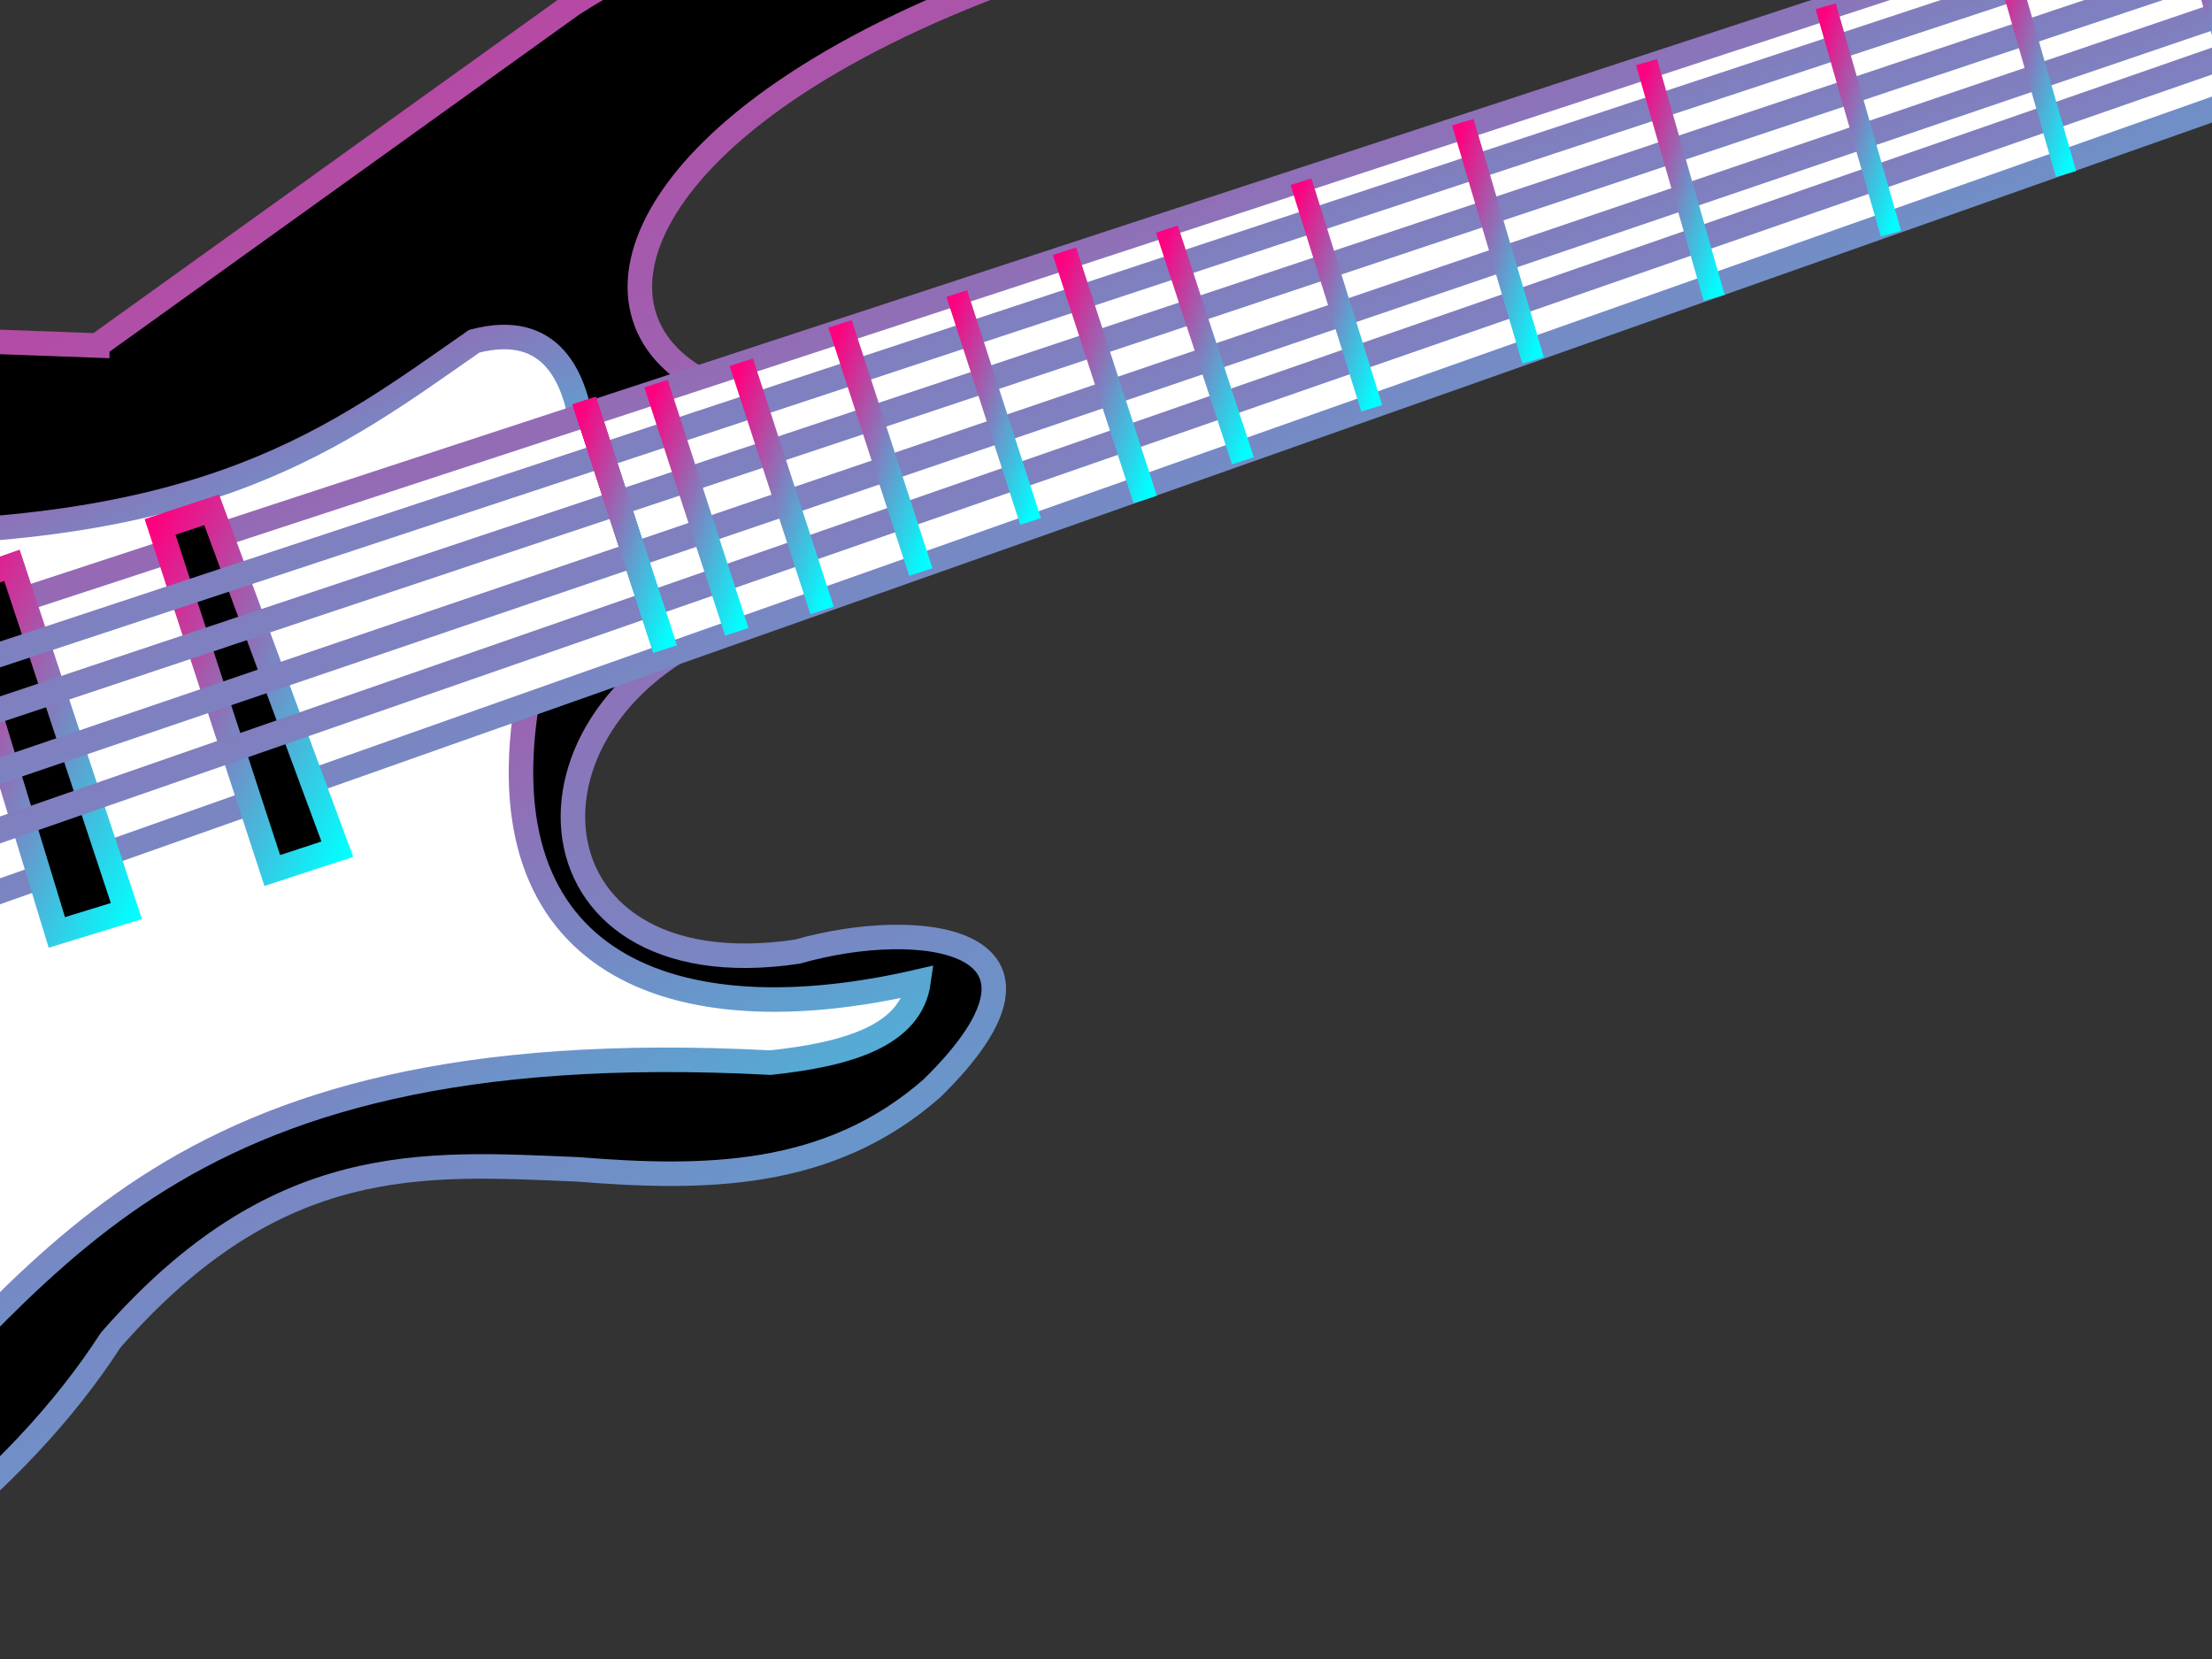 <?xml version="1.0"?><svg width="640" height="480" xmlns="http://www.w3.org/2000/svg">
 <rect width="100%" height="100%" fill="#333333" stroke="none"/>
 <defs>
  <linearGradient y2="1" x2="1" y1="0" x1="0" id="svg_1">
   <stop stop-color="#ff007f" offset="0"/>
   <stop stop-color="#00ffff" offset="1"/>
  </linearGradient>
 </defs>
 <g>
  <title>Layer 1</title>
  <g id="layer1">
   <path fill="#000000" fill-rule="evenodd" stroke="url(#svg_1)" stroke-width="7.092px" id="path3231" d="m28.13,99.962l137.652,-98.803c72.14,-45.966 123.339,-20.318 127.263,-7.41c-108.917,39.888 -129.274,97.189 -88.305,117.329l592.163,-196.371c7.949,21.942 16.058,40.568 20.778,54.033l-601.253,210.265c-71.656,22.993 -67.678,108.556 14.284,96.333c35.265,-10.119 83.368,-4.067 38.958,39.521c-29.889,26.255 -65.877,26.411 -102.589,23.466c-44.906,-1.867 -87.059,-5.415 -135.055,49.402c-53.425,82.829 -198.007,158.392 -281.797,76.572c-93.636,-130.754 -84.212,-331.482 109.083,-370.511l168.818,6.175z"/>
   <path fill="#ffffff" fill-rule="evenodd" stroke="url(#svg_1)" stroke-width="7.092px" id="path3233" d="m-108.223,303.744c-16.55,90.793 -56.434,130.494 -103.888,149.44l-1.299,16.056c54.541,5.227 109.083,5.857 163.624,-40.756c63.229,-55.697 92.044,-130.486 272.707,-121.034c22.796,-2.426 40.7,-7.953 42.854,-23.466c-71.83,16.635 -126.506,-5.349 -112.978,-82.748l-246.085,86.453l-14.934,16.055z"/>
   <path fill="#808080" fill-rule="evenodd" stroke="url(#svg_1)" stroke-width="7.092px" id="path3235" d="m-116.015,206.793l23.375,80.895l-18.18,18.525l-18.181,8.645l-14.284,8.645l-42.854,-4.94l-20.778,-66.692l24.673,-18.526l14.285,-22.231l24.674,-6.175l27.27,1.853z"/>
   <path fill="#ffffff" fill-rule="evenodd" stroke="url(#svg_1)" stroke-width="7.092px" id="path3239" d="m-118.612,200c-0.239,-24.286 11.201,-44.252 72.722,-45.696c106.987,1.141 143.374,-27.933 183.103,-55.577c22.706,-5.951 29.068,11.053 31.166,24.701l-283.095,90.158l-3.896,-13.585z"/>
   <path fill="#ffffff" fill-rule="evenodd" stroke="url(#svg_1)" stroke-width="7.092px" id="path3237" d="m-112.119,212.968l20.778,77.19l905.126,-319.875l-18.18,-55.577l-907.723,297.644l0,0.617z"/>
   <path fill="#ff0000" stroke="url(#svg_1)" d="m-70.564,314.859c0,5.457 -5.233,9.88 -11.687,9.88c-6.455,0 -11.687,-4.424 -11.687,-9.88c0,-5.457 5.233,-9.88 11.687,-9.88c6.455,0 11.687,4.424 11.687,9.88z" id="path3241"/>
   <path fill="#000000" stroke="url(#svg_1)" d="m-95.003,384.751c0,5.457 -5.233,9.88 -11.687,9.88c-6.455,0 -11.687,-4.424 -11.687,-9.88c0,-5.457 5.233,-9.88 11.687,-9.88c6.455,0 11.687,4.424 11.687,9.88z" id="path4215"/>
   <path fill="#000000" stroke="url(#svg_1)" d="m-82.017,350.788c0,5.457 -5.233,9.88 -11.687,9.88c-6.455,0 -11.687,-4.424 -11.687,-9.88c0,-5.457 5.233,-9.88 11.687,-9.88c6.455,0 11.687,4.424 11.687,9.88z" id="path4217"/>
   <path fill="none" fill-rule="evenodd" stroke="url(#svg_1)" stroke-width="7.092px" id="path4219" d="m-54.331,356.85l-4.545,19.143l6.493,-1.852l4.545,-14.821l-6.493,-2.47z"/>
   <path fill="#000000" fill-rule="evenodd" stroke="url(#svg_1)" stroke-width="7.092px" id="path5190" d="m-76.407,187.65l27.271,102.508l22.076,-7.41l-29.868,-102.508l-19.479,7.41z"/>
   <path fill="#000000" fill-rule="evenodd" stroke="url(#svg_1)" stroke-width="7.092px" id="path5192" d="m-14.074,169.742l30.517,100.038l20.128,-6.175l-33.114,-100.038l-17.531,6.175z"/>
   <path fill="#000000" fill-rule="evenodd" stroke="url(#svg_1)" stroke-width="7.092px" id="path5194" d="m46.311,152.451l32.465,99.421l18.83,-6.175l-36.361,-98.186l-14.934,4.94z"/>
   <path fill="none" fill-rule="evenodd" stroke="url(#svg_1)" stroke-width="7.092px" id="path5196" d="m-106.924,224.701l911.619,-301.349l-911.619,301.349z"/>
   <path fill="none" fill-rule="evenodd" stroke="url(#svg_1)" stroke-width="7.363px" id="path5198" d="m-93.799,272.735l923.028,-320.845l-923.028,320.845z"/>
   <path fill="none" fill-rule="evenodd" stroke="url(#svg_1)" stroke-width="7.203px" id="path5200" d="m-106.775,240.956l921.708,-307.924l-921.708,307.924z"/>
   <path fill="none" fill-rule="evenodd" stroke="url(#svg_1)" stroke-width="7.269px" id="path5202" d="m-99.042,256.726l920.527,-313.527l-920.527,313.527z"/>
   <path fill="none" fill-rule="evenodd" stroke="url(#svg_1)" stroke-width="7.092px" id="path5216" d="m169.031,115.921l23.369,71.825l-23.369,-71.825z"/>
   <path fill="none" fill-rule="evenodd" stroke="url(#svg_1)" stroke-width="6.324px" d="m476.406,17.979l19.566,68.208l-19.566,-68.208z" id="path5220"/>
   <path fill="none" fill-rule="evenodd" stroke="url(#svg_1)" stroke-width="6.101px" id="path5222" d="m528.236,1.815l18.876,65.805l-18.876,-65.805z"/>
   <path fill="none" fill-rule="evenodd" stroke="url(#svg_1)" stroke-width="6.101px" d="m578.881,-15.476l18.876,65.805l-18.876,-65.805z" id="path5224"/>
   <path fill="none" fill-rule="evenodd" stroke="url(#svg_1)" stroke-width="5.965px" id="path5226" d="m630.756,-30.363l19.016,62.445l-19.016,-62.445z"/>
   <path fill="none" fill-rule="evenodd" stroke="url(#svg_1)" stroke-width="5.895px" d="m674.873,-45.217l19.087,60.766l-19.087,-60.766z" id="path5228"/>
   <path fill="none" fill-rule="evenodd" stroke="url(#svg_1)" stroke-width="5.432px" id="path5230" d="m718.788,-59.028l16.807,58.598l-16.807,-58.598z"/>
   <path fill="none" fill-rule="evenodd" stroke="url(#svg_1)" stroke-width="5.588px" d="m759.124,-75.008l17.566,59.319l-17.566,-59.319z" id="path5232"/>
   <path fill="none" fill-rule="evenodd" stroke="url(#svg_1)" stroke-width="7.092px" d="m214.482,104.806l23.369,71.825l-23.369,-71.825z" id="path5234"/>
   <path fill="none" fill-rule="evenodd" stroke="url(#svg_1)" stroke-width="6.289px" id="path5236" d="m276.825,84.923l21.356,65.957l-21.356,-65.957z"/>
   <path fill="none" fill-rule="evenodd" stroke="url(#svg_1)" stroke-width="6.646px" d="m337.621,66.302l21.991,67.021l-21.991,-67.021z" id="path5238"/>
   <path fill="none" fill-rule="evenodd" stroke="url(#svg_1)" stroke-width="6.341px" id="path5240" d="m376.423,52.568l20.466,65.571l-20.466,-65.571z"/>
   <path fill="none" fill-rule="evenodd" stroke="url(#svg_1)" stroke-width="6.479px" d="m423.243,35.345l20.325,68.93l-20.325,-68.93z" id="path5242"/>
   <path fill="none" fill-rule="evenodd" stroke="url(#svg_1)" stroke-width="7.092px" d="m169.031,115.921l23.369,71.825l-23.369,-71.825z" id="path5244"/>
   <path fill="none" fill-rule="evenodd" stroke="url(#svg_1)" stroke-width="7.092px" id="path5246" d="m169.031,115.921l23.369,71.825l-23.369,-71.825z"/>
   <path fill="none" fill-rule="evenodd" stroke="url(#svg_1)" stroke-width="7.092px" d="m169.031,115.921l23.369,71.825l-23.369,-71.825z" id="path5248"/>
   <path fill="none" fill-rule="evenodd" stroke="url(#svg_1)" stroke-width="7.092px" id="path5250" d="m307.982,72.695l23.369,71.825l-23.369,-71.825z"/>
   <path fill="none" fill-rule="evenodd" stroke="url(#svg_1)" stroke-width="7.092px" d="m243.052,93.69l23.369,71.825l-23.369,-71.825z" id="path5252"/>
   <path fill="none" fill-rule="evenodd" stroke="url(#svg_1)" stroke-width="7.092px" id="path5254" d="m189.809,110.981l23.369,71.825l-23.369,-71.825z"/>
   <path fill="#000000" fill-rule="evenodd" stroke="url(#svg_1)" stroke-width="7.092px" id="path5256" d="m796.253,-86.528l5.844,-8.028l155.832,-15.438l32.465,5.558l11.687,11.115l7.142,17.908l-2.597,16.673l-7.142,9.263l-10.389,-3.705l-5.194,-12.968l-12.337,-3.088l-8.441,-0.617l-86.357,48.784l-20.128,1.853l-18.83,0l-12.337,-8.645l-7.142,-4.323l-22.077,-54.342z"/>
   <path fill="#000000" fill-rule="evenodd" stroke="url(#svg_1)" stroke-width="5.028px" id="path5258" d="m815.973,-107.877l1.428,11.857l12.375,-0.424l-1.428,-12.704l-12.376,1.271z"/>
   <path fill="#000000" fill-rule="evenodd" stroke="url(#svg_1)" stroke-width="5.028px" d="m948.431,-120.228l1.428,11.857l12.376,-0.423l-1.428,-12.704l-12.375,1.271z" id="path5260"/>
   <path fill="#000000" fill-rule="evenodd" stroke="url(#svg_1)" stroke-width="5.028px" id="path5262" d="m922.458,-117.758l1.428,11.857l12.375,-0.423l-1.428,-12.705l-12.376,1.271z"/>
   <path fill="#000000" fill-rule="evenodd" stroke="url(#svg_1)" stroke-width="5.028px" d="m897.136,-115.288l1.428,11.857l12.375,-0.423l-1.428,-12.704l-12.376,1.271z" id="path5264"/>
   <path fill="#000000" fill-rule="evenodd" stroke="url(#svg_1)" stroke-width="5.028px" id="path5266" d="m870.514,-112.818l1.428,11.857l12.376,-0.423l-1.428,-12.704l-12.376,1.271z"/>
   <path fill="#000000" fill-rule="evenodd" stroke="url(#svg_1)" stroke-width="5.028px" d="m841.945,-110.347l1.428,11.857l12.375,-0.424l-1.428,-12.704l-12.376,1.271z" id="path5268"/>
  </g>
 </g>
</svg>